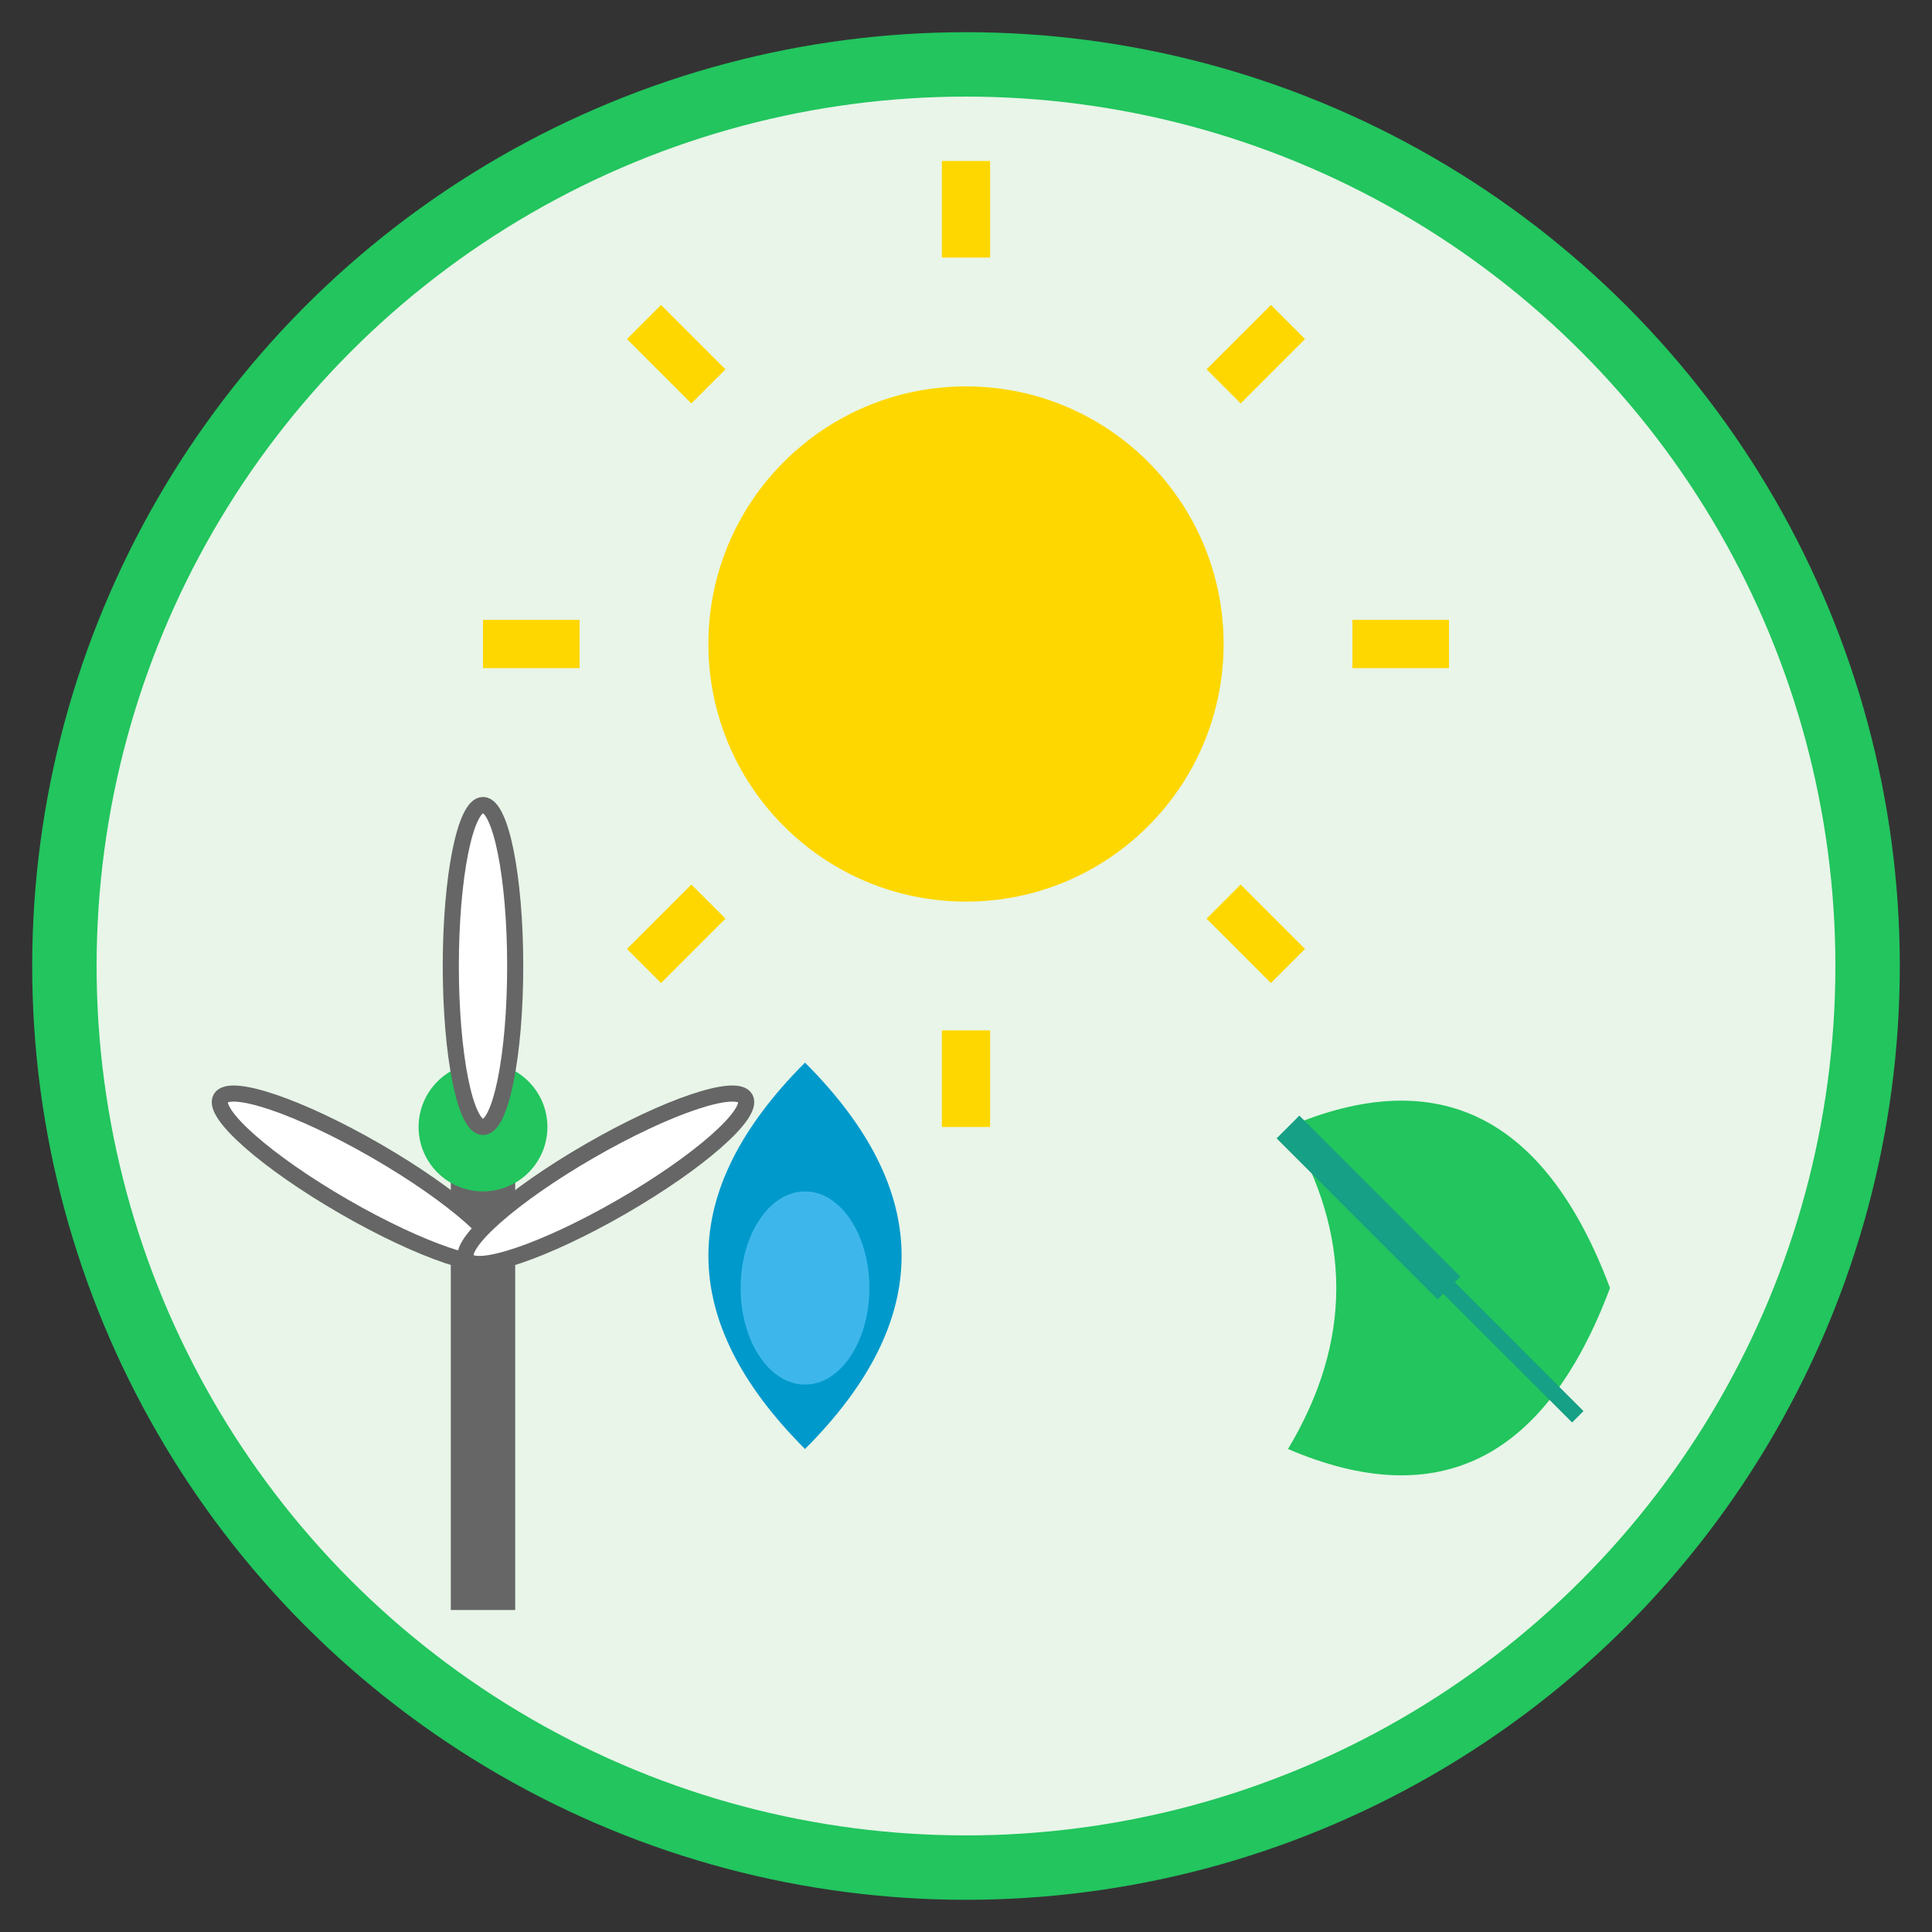 <svg width="60" height="60" viewBox="0 0 60 60" fill="none" xmlns="http://www.w3.org/2000/svg">
  <rect x="0" y="0" width="60" height="60" fill="#333333" stroke="none"/>
  <!-- Background circle -->
  <circle cx="30" cy="30" r="28" fill="#E8F5E8" stroke="#22C55E" stroke-width="2"/>
  
  <!-- Sun -->
  <circle cx="30" cy="20" r="8" fill="#FFD700"/>
  <g stroke="#FFD700" stroke-width="1.5">
    <line x1="30" y1="8" x2="30" y2="5"/>
    <line x1="38" y1="12" x2="40" y2="10"/>
    <line x1="42" y1="20" x2="45" y2="20"/>
    <line x1="38" y1="28" x2="40" y2="30"/>
    <line x1="30" y1="32" x2="30" y2="35"/>
    <line x1="22" y1="28" x2="20" y2="30"/>
    <line x1="18" y1="20" x2="15" y2="20"/>
    <line x1="22" y1="12" x2="20" y2="10"/>
  </g>
  
  <!-- Wind turbine -->
  <line x1="15" y1="50" x2="15" y2="35" stroke="#666666" stroke-width="2"/>
  <circle cx="15" cy="35" r="2" fill="#22C55E"/>
  
  <!-- Wind turbine blades -->
  <g>
    <ellipse cx="15" cy="30" rx="1" ry="5" fill="#FFFFFF" stroke="#666666" stroke-width="0.5"/>
    <ellipse cx="18.3" cy="37.5" rx="1" ry="5" fill="#FFFFFF" stroke="#666666" stroke-width="0.5" transform="rotate(120 15 35)"/>
    <ellipse cx="11.7" cy="37.5" rx="1" ry="5" fill="#FFFFFF" stroke="#666666" stroke-width="0.5" transform="rotate(240 15 35)"/>
  </g>
  
  <!-- Leaf -->
  <path d="M40 35 Q47 32 50 40 Q47 48 40 45 Q43 40 40 35" fill="#22C55E"/>
  <line x1="40" y1="35" x2="45" y2="40" stroke="#16A085" stroke-width="1"/>
  <line x1="42" y1="37" x2="47" y2="42" stroke="#16A085" stroke-width="0.5"/>
  <line x1="44" y1="39" x2="49" y2="44" stroke="#16A085" stroke-width="0.5"/>
  
  <!-- Water droplet -->
  <path d="M25 45 Q22 42 22 39 Q22 36 25 33 Q28 36 28 39 Q28 42 25 45 Z" fill="#0099CC"/>
  <ellipse cx="25" cy="40" rx="2" ry="3" fill="#66CCFF" opacity="0.6"/>
</svg>
